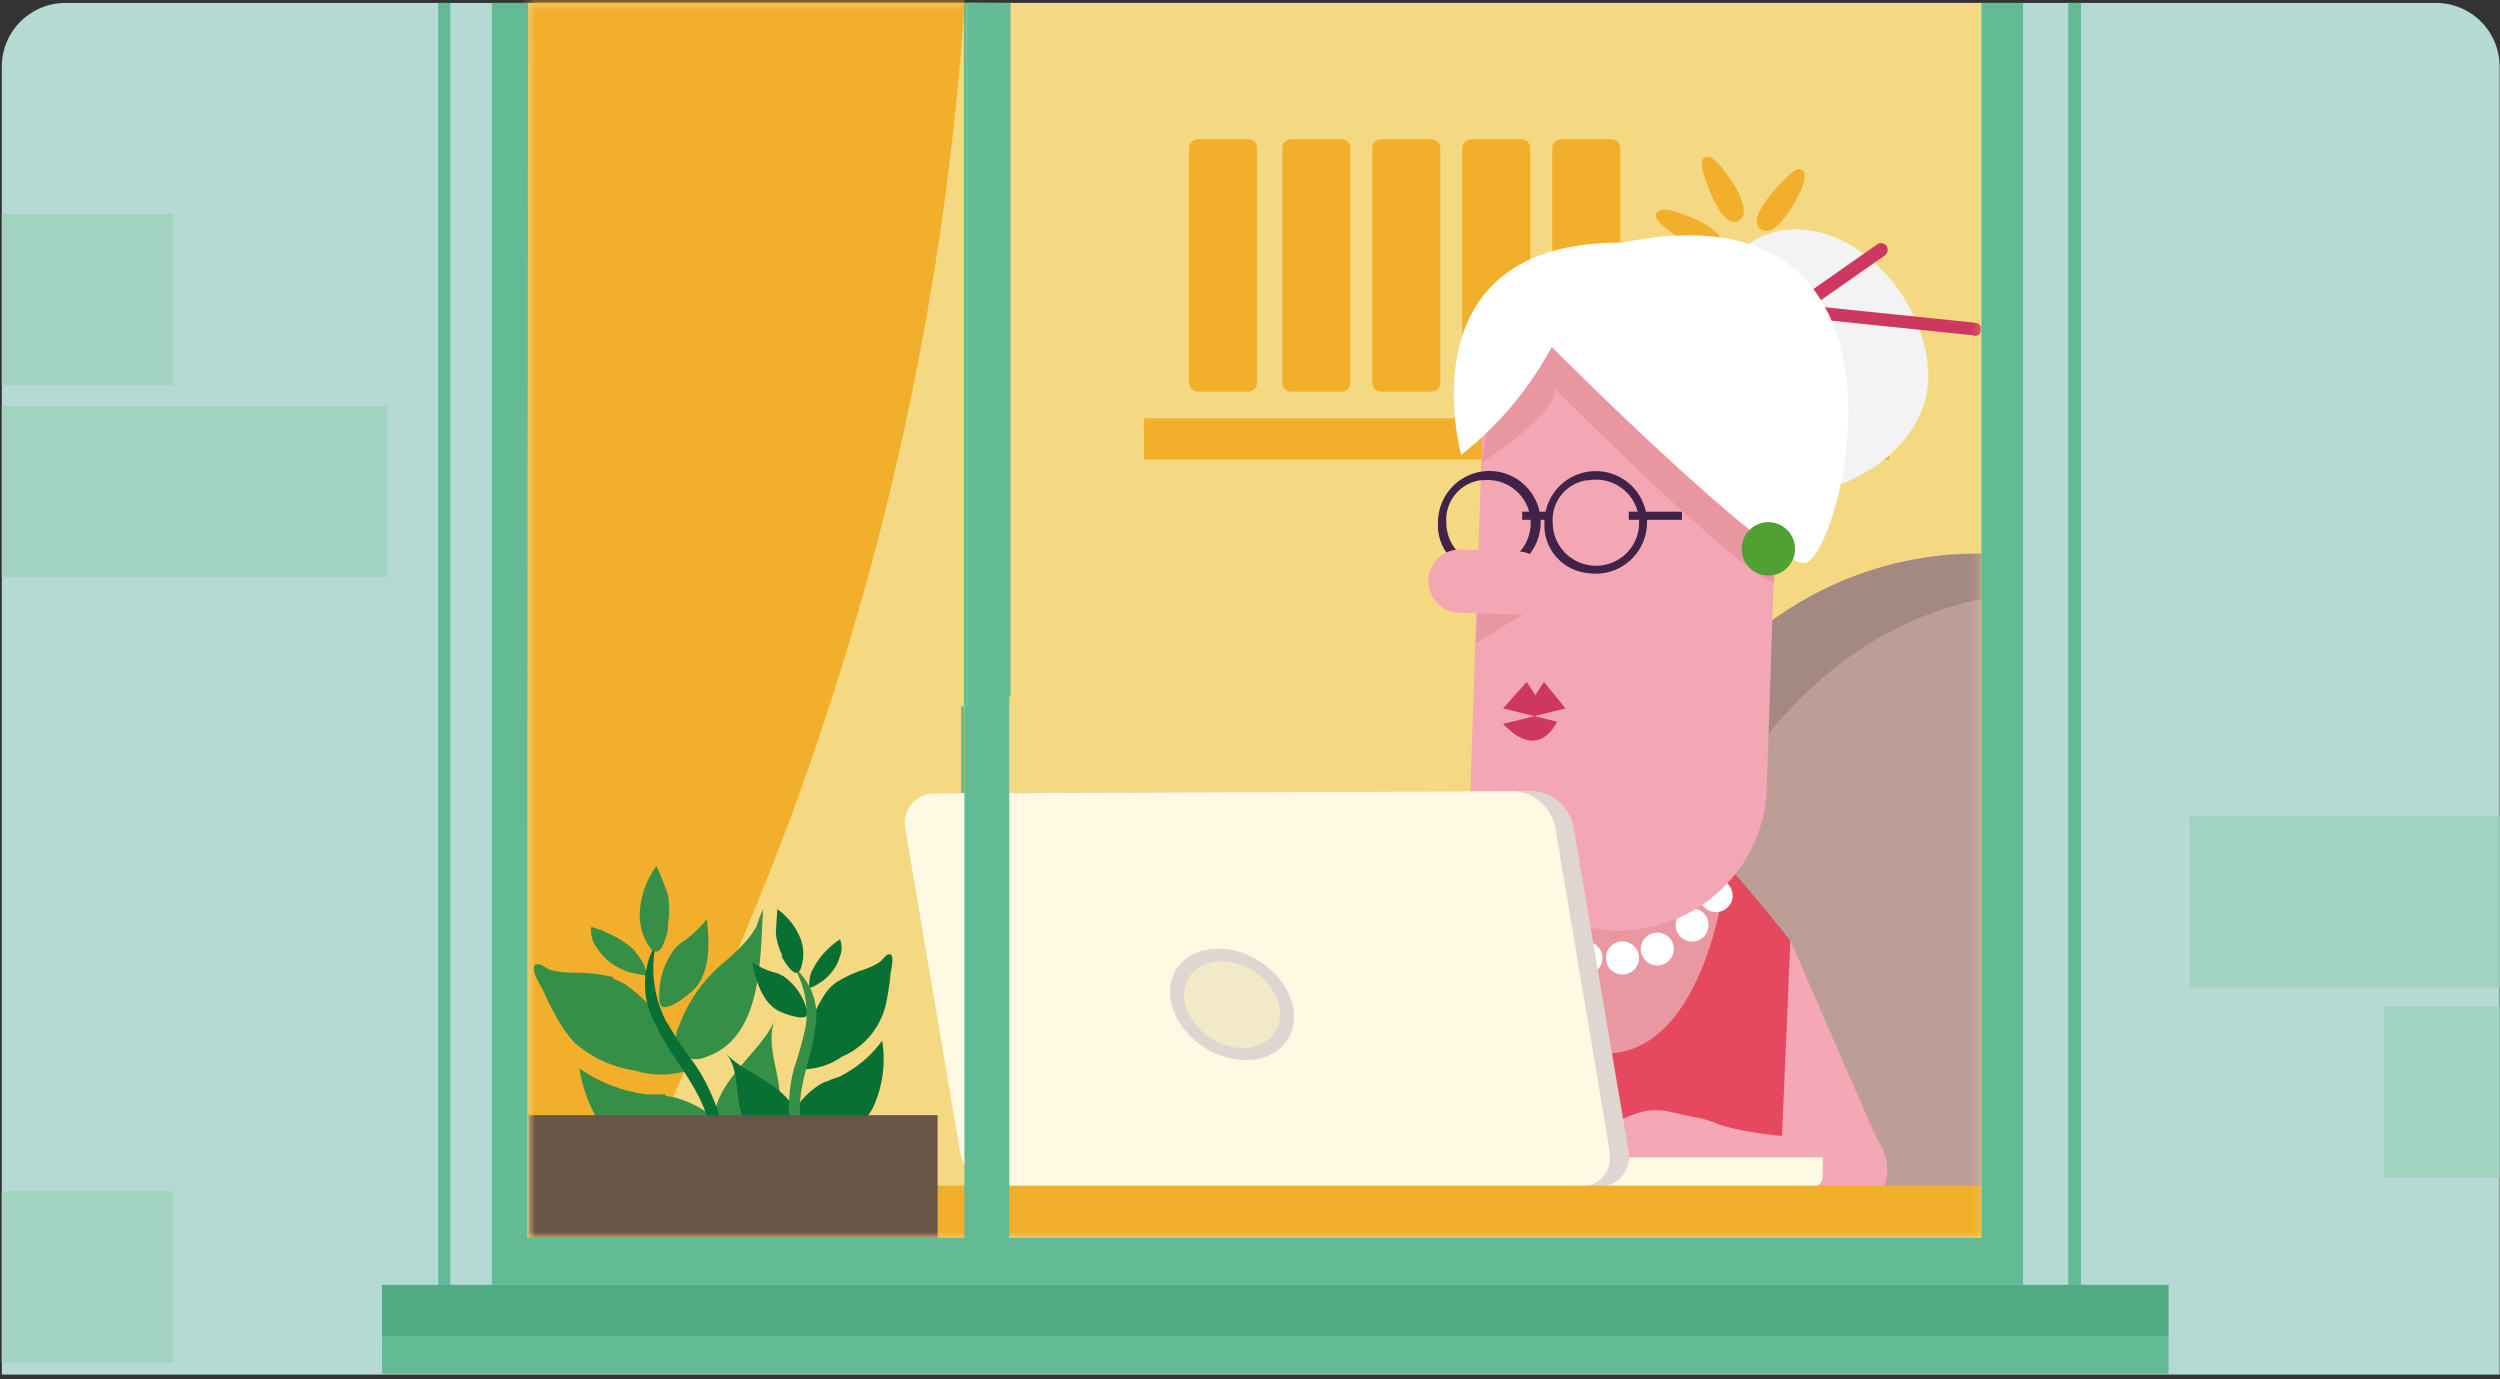 <svg class="w-full h-auto" viewBox="0 0 348 192" fill="none" xmlns="http://www.w3.org/2000/svg">
                                <rect x="0" y="0" width="348" height="192" fill="#333333" stroke="none"/>
                                <path d="M0.254 9.07V191.34H347.944V9.07C347.918 7.906 347.663 6.759 347.194 5.694C346.724 4.629 346.049 3.667 345.208 2.863C344.367 2.059 343.375 1.428 342.29 1.007C341.205 0.586 340.047 0.383 338.884 0.41H9.314C8.15 0.383 6.993 0.586 5.908 1.007C4.823 1.428 3.831 2.059 2.99 2.863C2.148 3.667 1.474 4.629 1.004 5.694C0.535 6.759 0.28 7.906 0.254 9.07Z" fill="#B4DAD3"/>
                                <path d="M275.824 0.41H73.574V172.33H275.824V0.41Z" fill="#F4D982"/>
                                <path d="M53.176 186.02H301.866V191.23H53.176V186.02Z" fill="#63BB95"/>
                                <path d="M287.902 0.41V178.85C287.903 179.086 287.996 179.312 288.162 179.48C288.245 179.563 288.343 179.629 288.451 179.673C288.559 179.718 288.675 179.741 288.792 179.741C288.909 179.741 289.025 179.718 289.133 179.673C289.242 179.629 289.34 179.563 289.422 179.48C289.588 179.312 289.682 179.086 289.682 178.85V0.41H287.902Z" fill="#63BB95"/>
                                <path d="M60.992 0.41V178.85C60.992 179.037 61.051 179.22 61.162 179.37C61.183 179.413 61.214 179.451 61.252 179.48C61.334 179.564 61.432 179.63 61.54 179.675C61.649 179.72 61.765 179.742 61.882 179.74C61.996 179.742 62.109 179.718 62.212 179.67C62.319 179.628 62.414 179.563 62.492 179.48L62.582 179.37C62.619 179.312 62.653 179.252 62.682 179.19C62.707 179.078 62.707 178.962 62.682 178.85V0.41H60.992Z" fill="#63BB95"/>
                                <path d="M134.613 0.41V0.56H140.483V96.84L140.573 96.91L140.673 96.98V0.41H134.613ZM138.463 128.78C138.508 128.667 138.573 128.562 138.653 128.47C138.561 128.552 138.495 128.66 138.463 128.78ZM134.463 98.03V98.36C134.499 98.319 134.533 98.276 134.563 98.23V97.9C134.549 97.944 134.532 97.988 134.513 98.03H134.463ZM133.793 100.37V101.14L133.883 101.21V112.14L134.193 113.59V98.33H134.173H134.063H133.923V100.23C133.909 100.283 133.882 100.331 133.843 100.37H133.793ZM133.793 98.37V112.12L134.193 114V98.33H134.173H134.063H133.833L133.793 98.37ZM140.433 53.59V65.69H140.523V53.93L140.433 53.59ZM134.173 98.3H134.233L134.443 98.03C134.479 97.989 134.513 97.946 134.543 97.9V0.41H134.173V98.23V98.3ZM134.573 0.41V0.56H140.443V96.91L140.533 96.98V96.91L140.633 96.98V0.41H134.573ZM138.423 128.78C138.468 128.667 138.533 128.562 138.613 128.47C138.535 128.557 138.483 128.665 138.463 128.78H138.423ZM134.173 98.3H134.233L134.443 98.03V98.36C134.479 98.319 134.513 98.276 134.543 98.23V0.56H140.413V96.91L140.503 96.98V96.91L140.603 96.98V0.41H134.173V98.23V98.3ZM133.803 98.39V112.14L134.203 114.02V98.33H134.173H134.063H133.833L133.803 98.39ZM138.423 128.78C138.468 128.667 138.533 128.562 138.613 128.47C138.535 128.557 138.483 128.665 138.463 128.78H138.423ZM134.173 98.3H134.263L134.473 98.03V98.36C134.509 98.319 134.543 98.276 134.573 98.23V97.78C134.537 97.821 134.503 97.864 134.473 97.91L134.203 98.26L134.173 98.3ZM133.803 98.39V112.14L134.203 114.02V98.33H134.173H134.063H133.833L133.803 98.39ZM134.473 0.39V98.34C134.509 98.299 134.543 98.256 134.573 98.21V0.56H140.443V96.91L140.533 96.98V0.41L134.473 0.39ZM134.173 98.28H134.263L134.473 98.01V98.34C134.509 98.299 134.543 98.256 134.573 98.21V97.76C134.537 97.801 134.503 97.844 134.473 97.89L134.203 98.24L134.173 98.28ZM133.803 98.37V112.12L134.203 114V98.33H134.173H134.063H133.833L133.803 98.37ZM134.473 0.37V98.32C134.509 98.279 134.543 98.236 134.573 98.19V0.56H140.443V96.91L140.533 96.98V0.41L134.473 0.37Z" fill="#63BB95"/>
                                <path d="M53.176 178.85H301.866V186.02H53.176V178.85Z" fill="#50AB82"/>
                                <path d="M0.255 80.34H53.875V56.48L0.255 56.48V80.34Z" fill="#A2D3C0"/>
                                <path d="M0.245 189.68H24.105L24.105 165.82H0.245L0.245 189.68Z" fill="#A2D3C0"/>
                                <path d="M24.114 29.75H0.254V53.61H24.114V29.75Z" fill="#A2D3C0"/>
                                <mask id="mask0_2869_14156" style="mask-type:luminance" maskUnits="userSpaceOnUse" x="73" y="0" width="203" height="173">
                                    <path d="M275.824 0.41H73.574V172.33H275.824V0.41Z" fill="white"/>
                                </mask>
                                <g mask="url(#mask0_2869_14156)">
                                    <path d="M296.985 83.49C297.267 85.092 297.199 86.737 296.785 88.31C291.538 116.783 286.265 145.28 280.965 173.8C256.819 174.475 232.655 173.583 208.625 171.13C211.625 155.54 214.715 139.88 220.155 125.21C225.595 110.54 233.615 96.86 244.765 87.85C252.21 81.849 261.248 78.157 270.765 77.23C275.645 76.77 294.995 76.39 296.985 83.49Z" fill="#BC9E96"/>
                                    <path d="M296.594 83.03C291.433 82.346 286.215 82.195 281.024 82.58C271.509 83.48 262.477 87.187 255.074 93.23C243.924 102.17 235.914 115.92 230.474 130.51C225.534 143.88 222.474 158.02 219.774 172.23C215.994 171.92 212.214 171.62 208.434 171.23C211.504 155.64 214.584 139.9 220.024 125.23C225.464 110.56 233.484 96.88 244.634 87.94C252.055 81.899 261.105 78.202 270.634 77.32C275.384 76.85 293.904 76.54 296.594 83.03Z" fill="#A38982"/>
                                    <path d="M262.956 58.23H159.266V63.96H262.956V58.23Z" fill="#F1AF2B"/>
                                    <path d="M224.304 54.52H217.304C217.143 54.52 216.984 54.49 216.834 54.43C216.533 54.301 216.293 54.062 216.164 53.76C216.105 53.611 216.074 53.451 216.074 53.29V20.61C216.075 20.284 216.204 19.971 216.434 19.74C216.548 19.626 216.684 19.535 216.833 19.474C216.983 19.412 217.143 19.38 217.304 19.38H224.304C224.466 19.38 224.626 19.412 224.775 19.474C224.924 19.535 225.06 19.626 225.174 19.74C225.401 19.974 225.533 20.284 225.544 20.61V53.29C225.541 53.452 225.507 53.611 225.444 53.76C225.385 53.91 225.297 54.045 225.184 54.16C225.068 54.275 224.931 54.366 224.78 54.428C224.629 54.489 224.467 54.521 224.304 54.52Z" fill="#F1AF2B"/>
                                    <path d="M211.787 54.52H204.787C204.626 54.52 204.466 54.49 204.317 54.43C204.015 54.301 203.775 54.062 203.647 53.76C203.584 53.611 203.55 53.452 203.547 53.29V20.61C203.55 20.448 203.584 20.289 203.647 20.14C203.708 19.99 203.8 19.853 203.917 19.74C204.034 19.628 204.169 19.536 204.317 19.47C204.466 19.411 204.626 19.38 204.787 19.38H211.787C211.948 19.38 212.108 19.412 212.258 19.474C212.407 19.535 212.543 19.626 212.657 19.74C212.887 19.971 213.016 20.284 213.017 20.61V53.29C213.017 53.451 212.986 53.611 212.927 53.76C212.798 54.062 212.558 54.301 212.257 54.43C212.107 54.49 211.948 54.52 211.787 54.52Z" fill="#F1AF2B"/>
                                    <path d="M199.263 54.52H192.263C192.099 54.521 191.936 54.491 191.784 54.43C191.633 54.368 191.497 54.277 191.383 54.16C191.271 54.045 191.182 53.909 191.123 53.76C191.056 53.613 191.022 53.452 191.023 53.29V20.61C191.022 20.448 191.056 20.287 191.123 20.14C191.185 19.992 191.273 19.856 191.383 19.74C191.502 19.63 191.637 19.539 191.784 19.47C191.936 19.41 192.099 19.379 192.263 19.38H199.263C199.59 19.38 199.903 19.51 200.133 19.74C200.364 19.971 200.493 20.284 200.493 20.61V53.29C200.494 53.451 200.463 53.611 200.404 53.76C200.341 53.91 200.249 54.046 200.133 54.16C200.022 54.279 199.885 54.371 199.734 54.43C199.584 54.489 199.424 54.52 199.263 54.52Z" fill="#F1AF2B"/>
                                    <path d="M186.734 54.52H179.734C179.573 54.52 179.413 54.49 179.264 54.43C179.112 54.371 178.975 54.279 178.864 54.16C178.748 54.046 178.657 53.91 178.594 53.76C178.534 53.611 178.504 53.451 178.504 53.29V20.61C178.507 20.284 178.636 19.973 178.864 19.74C179.095 19.51 179.408 19.381 179.734 19.38H186.734C186.896 19.379 187.057 19.41 187.208 19.471C187.358 19.532 187.495 19.622 187.61 19.737C187.725 19.851 187.817 19.987 187.879 20.137C187.942 20.287 187.974 20.448 187.974 20.61V53.29C187.976 53.452 187.941 53.613 187.874 53.76C187.815 53.909 187.726 54.045 187.614 54.16C187.501 54.277 187.364 54.369 187.214 54.43C187.061 54.491 186.898 54.521 186.734 54.52Z" fill="#F1AF2B"/>
                                    <path d="M173.746 54.52H166.746C166.585 54.52 166.425 54.49 166.276 54.43C166.125 54.369 165.989 54.277 165.876 54.16C165.763 54.043 165.672 53.908 165.606 53.76C165.546 53.611 165.516 53.451 165.516 53.29V20.61C165.516 20.284 165.645 19.971 165.876 19.74C166.107 19.51 166.419 19.38 166.746 19.38H173.746C174.072 19.38 174.385 19.51 174.615 19.74C174.846 19.971 174.976 20.284 174.976 20.61V53.29C174.976 53.451 174.945 53.611 174.886 53.76C174.819 53.908 174.728 54.043 174.616 54.16C174.502 54.277 174.366 54.369 174.216 54.43C174.066 54.49 173.907 54.52 173.746 54.52Z" fill="#F1AF2B"/>
                                    <path d="M231.566 39.73L236.806 54.53H247.726L253.076 39.73H231.566Z" fill="#F1AF2B"/>
                                    <path d="M231.014 30.96C230.684 30.62 230.364 30.13 230.594 29.68C230.824 29.23 231.594 29.13 232.114 29.2C233.734 29.42 240.604 31.85 239.484 34.33C238.284 37.01 231.914 31.9 231.014 31V30.96Z" fill="#F1AF2B"/>
                                    <path d="M236.914 23.23C236.834 22.75 236.824 22.23 237.274 21.92C237.724 21.61 238.384 22 238.804 22.37C240.034 23.46 244.394 29.29 242.084 30.7C239.584 32.26 237.084 24.47 236.914 23.2V23.23Z" fill="#F1AF2B"/>
                                    <path d="M249.523 23.94C249.913 23.65 250.423 23.37 250.853 23.66C251.283 23.95 251.283 24.66 251.143 25.23C250.733 26.82 247.513 33.34 245.143 31.95C242.683 30.44 248.513 24.72 249.523 23.94Z" fill="#F1AF2B"/>
                                    <path d="M253.313 34.39C253.673 34.47 254.083 34.64 254.143 35.03C254.203 35.42 253.753 35.79 253.383 35.98C252.243 36.52 246.823 37.85 246.503 35.79C246.143 33.57 252.333 34.13 253.333 34.39H253.313Z" fill="#F1AF2B"/>
                                    <path d="M230.963 124.9C229.603 124.82 221.963 125.68 220.753 125.68C217.286 124.15 213.943 122.355 210.753 120.31L202.573 133.86L195.953 160.23C228.953 184.51 261.133 158.44 261.133 158.44L249.133 130.83C249.133 130.83 241.043 120.69 240.133 120.34C240.173 120.31 232.333 124.98 230.963 124.9Z" fill="#E5485F"/>
                                    <path d="M240.434 120.31C240.434 120.31 238.284 144.51 225.094 146.55C211.904 148.59 210.914 120.66 210.914 120.66L240.434 120.31Z" fill="#E998A2"/>
                                    <path d="M211.524 121.74C211.413 121.459 211.246 121.204 211.034 120.99C210.821 120.778 210.57 120.608 210.294 120.49C210.016 120.371 209.716 120.31 209.414 120.31C208.956 120.307 208.508 120.439 208.126 120.69C207.743 120.941 207.443 121.299 207.264 121.72C207.129 122.034 207.066 122.375 207.08 122.716C207.093 123.058 207.183 123.392 207.342 123.695C207.501 123.998 207.725 124.261 207.999 124.466C208.273 124.671 208.589 124.813 208.924 124.88C209.373 124.973 209.84 124.927 210.264 124.75C210.686 124.576 211.047 124.281 211.302 123.902C211.556 123.523 211.693 123.077 211.694 122.62C211.692 122.319 211.635 122.02 211.524 121.74Z" fill="white"/>
                                    <path d="M214.176 125.33C213.742 124.9 213.156 124.659 212.546 124.66C212.09 124.658 211.644 124.794 211.266 125.05C210.892 125.294 210.596 125.642 210.416 126.05C210.243 126.475 210.198 126.94 210.286 127.39C210.379 127.835 210.598 128.245 210.916 128.57C211.24 128.89 211.65 129.109 212.096 129.2C212.542 129.288 213.005 129.243 213.426 129.07C213.835 128.89 214.183 128.595 214.426 128.22C214.677 127.84 214.813 127.396 214.816 126.94C214.821 126.34 214.591 125.763 214.176 125.33Z" fill="white"/>
                                    <path d="M218.547 130.03C218.429 129.751 218.259 129.496 218.047 129.28C217.834 129.063 217.579 128.893 217.297 128.78C217.019 128.661 216.719 128.6 216.417 128.6C215.961 128.6 215.515 128.736 215.137 128.99C214.757 129.244 214.459 129.604 214.282 130.025C214.104 130.447 214.054 130.911 214.137 131.36C214.225 131.809 214.448 132.221 214.777 132.54C215.099 132.862 215.51 133.081 215.957 133.17C216.29 133.235 216.634 133.225 216.964 133.142C217.294 133.058 217.601 132.903 217.863 132.687C218.126 132.471 218.338 132.2 218.484 131.893C218.629 131.586 218.706 131.25 218.707 130.91C218.708 130.609 218.654 130.311 218.547 130.03Z" fill="white"/>
                                    <path d="M222.376 131.73C221.946 131.299 221.365 131.051 220.756 131.04C220.3 131.041 219.854 131.178 219.475 131.432C219.095 131.687 218.8 132.048 218.626 132.47C218.449 132.89 218.403 133.354 218.496 133.8C218.585 134.247 218.804 134.658 219.126 134.98C219.449 135.302 219.859 135.522 220.306 135.61C220.753 135.703 221.217 135.658 221.636 135.48C221.989 135.339 222.3 135.111 222.542 134.819C222.785 134.526 222.95 134.178 223.023 133.806C223.097 133.433 223.076 133.048 222.963 132.686C222.85 132.323 222.648 131.995 222.376 131.73Z" fill="white"/>
                                    <path d="M227.484 131.73C227.059 131.298 226.48 131.05 225.874 131.04C225.416 131.037 224.968 131.169 224.586 131.42C224.203 131.671 223.903 132.029 223.724 132.45C223.547 132.871 223.499 133.334 223.584 133.782C223.669 134.231 223.885 134.644 224.204 134.97C224.445 135.212 224.736 135.398 225.058 135.514C225.379 135.63 225.722 135.674 226.062 135.643C226.402 135.611 226.73 135.505 227.025 135.332C227.319 135.158 227.571 134.922 227.764 134.64C228.016 134.257 228.152 133.809 228.154 133.35C228.154 133.049 228.095 132.751 227.98 132.473C227.865 132.195 227.697 131.943 227.484 131.73Z" fill="white"/>
                                    <path d="M232.834 131.23C232.72 130.952 232.55 130.7 232.334 130.49C232.124 130.278 231.872 130.111 231.594 130C231.32 129.88 231.023 129.819 230.724 129.82C230.266 129.818 229.818 129.95 229.434 130.2C229.056 130.443 228.757 130.79 228.574 131.2C228.394 131.619 228.345 132.083 228.434 132.53C228.522 132.982 228.745 133.397 229.074 133.72C229.391 134.049 229.804 134.27 230.254 134.35C230.704 134.441 231.171 134.395 231.594 134.216C232.016 134.038 232.376 133.736 232.624 133.35C232.881 132.966 233.014 132.512 233.004 132.05C232.997 131.769 232.939 131.491 232.834 131.23Z" fill="white"/>
                                    <path d="M237.176 127.12C236.741 126.7 236.161 126.463 235.556 126.46C235.098 126.459 234.65 126.595 234.269 126.849C233.887 127.104 233.591 127.466 233.416 127.89C233.242 128.311 233.201 128.775 233.296 129.22C233.38 129.671 233.599 130.085 233.924 130.409C234.249 130.732 234.665 130.949 235.116 131.03C235.567 131.119 236.034 131.071 236.456 130.89C236.865 130.705 237.212 130.407 237.456 130.03C237.706 129.647 237.835 129.197 237.826 128.74C237.827 128.136 237.594 127.556 237.176 127.12Z" fill="white"/>
                                    <path d="M240.505 123.03C240.183 122.706 239.771 122.485 239.323 122.395C238.874 122.305 238.409 122.35 237.987 122.525C237.564 122.7 237.203 122.996 236.949 123.376C236.694 123.756 236.559 124.203 236.559 124.66C236.559 125.117 236.694 125.564 236.949 125.944C237.203 126.325 237.564 126.621 237.987 126.795C238.409 126.97 238.874 127.015 239.323 126.925C239.771 126.835 240.183 126.614 240.505 126.29C240.721 126.077 240.893 125.823 241.01 125.543C241.127 125.264 241.187 124.963 241.187 124.66C241.187 124.357 241.127 124.057 241.01 123.777C240.893 123.497 240.721 123.243 240.505 123.03Z" fill="white"/>
                                    <path d="M186.656 148.59C188.956 151.84 209.256 167.37 209.256 167.37C209.256 167.37 206.416 129.92 205.906 128.37L186.656 148.59Z" fill="#F4A7B5"/>
                                    <path d="M261.235 158.51C259.955 160.51 247.695 166.32 247.695 166.32L249.225 130.91L261.235 158.51Z" fill="#F4A7B5"/>
                                    <path fill-rule="evenodd" clip-rule="evenodd" d="M235.916 168.46C237.387 168.205 238.766 167.571 239.916 166.62C241.076 165.67 239.586 163.41 240.116 162.01C240.646 160.61 238.386 160.18 238.116 158.72C238.017 157.569 237.523 156.488 236.716 155.66C243.446 158.45 253.886 158.72 261.156 158.29C265.376 164.29 259.616 169.75 259.616 169.75C251.703 170.799 243.664 170.372 235.906 168.49L235.916 168.46Z" fill="#F4A7B5"/>
                                    <path d="M249.925 31.91C240.245 31.91 235.145 43.51 235.145 53.22C235.145 62.93 238.415 68.96 248.085 68.96C257.755 68.96 268.405 62.05 268.405 52.34C268.405 42.63 259.615 31.91 249.925 31.91Z" fill="#F3F3F3"/>
                                    <path d="M274.817 46.69L221.067 41.14C220.947 41.128 220.831 41.092 220.726 41.033C220.622 40.975 220.53 40.895 220.457 40.8C220.379 40.708 220.321 40.601 220.286 40.486C220.252 40.371 220.242 40.249 220.257 40.13C220.295 39.902 220.42 39.697 220.607 39.56C220.793 39.421 221.026 39.36 221.257 39.39L274.987 44.93C275.108 44.943 275.227 44.977 275.337 45.03C275.441 45.093 275.535 45.17 275.617 45.26C275.689 45.361 275.746 45.472 275.787 45.59C275.807 45.709 275.807 45.831 275.787 45.95C275.762 46.177 275.655 46.388 275.485 46.541C275.315 46.694 275.095 46.779 274.867 46.78L274.817 46.69Z" fill="#CE3760"/>
                                    <path d="M242.835 48.45C242.675 48.333 242.555 48.169 242.494 47.98C242.434 47.795 242.434 47.595 242.494 47.41C242.555 47.219 242.679 47.053 242.845 46.94L261.315 34.01C261.415 33.942 261.527 33.891 261.645 33.86C261.767 33.84 261.892 33.84 262.014 33.86C262.133 33.888 262.247 33.932 262.355 33.99C262.453 34.06 262.54 34.145 262.614 34.24C262.742 34.447 262.79 34.692 262.749 34.931C262.709 35.171 262.583 35.387 262.395 35.54L243.915 48.47C243.754 48.574 243.566 48.63 243.374 48.63C243.18 48.629 242.991 48.566 242.835 48.45Z" fill="#CE3760"/>
                                    <path d="M241.984 47.79C243.829 49.766 245.267 52.087 246.214 54.62C247.161 57.153 247.599 59.848 247.504 62.55L245.934 109.55C245.88 112.262 245.279 114.935 244.165 117.408C243.051 119.881 241.449 122.103 239.454 123.94C236.479 126.732 232.742 128.579 228.717 129.247C224.692 129.914 220.559 129.373 216.842 127.691C213.125 126.009 209.99 123.262 207.835 119.798C205.679 116.334 204.6 112.308 204.734 108.23L206.304 61.23C206.436 57.151 207.776 53.202 210.155 49.886C212.534 46.569 215.844 44.033 219.666 42.6C223.488 41.167 227.649 40.901 231.622 41.836C235.595 42.77 239.202 44.863 241.984 47.85V47.79Z" fill="#F3A6B4"/>
                                    <path d="M205.697 82.6L211.977 83.24C212.177 83.24 212.257 83.52 212.067 85.48L205.477 89.48" fill="#E897A1"/>
                                    <path d="M209.227 100.77C214.327 106.17 216.727 100.46 216.727 100.46L209.227 98.61L212.516 94.92L213.717 96.76L214.917 94.92L217.917 98.61" fill="#CE3760"/>
                                    <path d="M201.796 77.51C200.639 76.189 200.053 74.463 200.166 72.71C200.166 71.254 200.61 69.832 201.44 68.635C202.27 67.438 203.446 66.523 204.81 66.013C206.174 65.502 207.662 65.42 209.074 65.778C210.485 66.136 211.754 66.917 212.71 68.016C213.666 69.115 214.264 70.479 214.423 71.927C214.582 73.375 214.296 74.837 213.602 76.117C212.907 77.397 211.839 78.435 210.538 79.092C209.238 79.748 207.769 79.992 206.326 79.79C205.458 79.726 204.611 79.492 203.834 79.101C203.057 78.71 202.364 78.169 201.796 77.51ZM206.326 66.82C204.882 66.957 203.55 67.655 202.615 68.764C201.68 69.873 201.217 71.304 201.326 72.75C201.327 73.977 201.704 75.174 202.406 76.18C203.11 77.186 204.106 77.952 205.26 78.374C206.413 78.796 207.669 78.854 208.856 78.54C210.29 78.094 211.505 77.127 212.26 75.829C213.015 74.532 213.257 72.998 212.936 71.531C212.616 70.064 211.758 68.77 210.53 67.906C209.302 67.041 207.795 66.668 206.306 66.86L206.326 66.82Z" fill="#412248"/>
                                    <path d="M216.615 77.51C215.462 76.186 214.877 74.462 214.985 72.71C214.987 71.256 215.433 69.837 216.263 68.643C217.093 67.449 218.268 66.537 219.63 66.029C220.993 65.521 222.478 65.441 223.887 65.8C225.296 66.159 226.562 66.939 227.516 68.037C228.469 69.135 229.065 70.497 229.223 71.943C229.381 73.388 229.094 74.847 228.4 76.126C227.707 77.403 226.639 78.439 225.341 79.094C224.043 79.749 222.575 79.992 221.135 79.79C219.389 79.648 217.767 78.83 216.615 77.51ZM221.135 66.82C219.694 66.962 218.364 67.662 217.43 68.769C216.497 69.877 216.032 71.305 216.135 72.75C216.136 73.977 216.513 75.174 217.215 76.18C217.92 77.189 218.919 77.958 220.075 78.38C220.942 78.703 221.871 78.822 222.791 78.727C223.711 78.632 224.596 78.325 225.378 77.831C226.16 77.337 226.817 76.669 227.298 75.879C227.779 75.089 228.071 74.199 228.151 73.278C228.231 72.356 228.097 71.429 227.759 70.568C227.421 69.707 226.889 68.936 226.204 68.315C225.519 67.693 224.7 67.239 223.81 66.986C222.921 66.734 221.985 66.691 221.075 66.86L221.135 66.82Z" fill="#412248"/>
                                    <path d="M211.887 72.36H215.597V71.23H211.887V72.36Z" fill="#412248"/>
                                    <path d="M198.827 80.73C198.789 81.897 199.215 83.03 200.011 83.883C200.808 84.736 201.91 85.238 203.077 85.28L211.077 85.54C211.653 85.559 212.228 85.464 212.768 85.261C213.307 85.058 213.802 84.751 214.223 84.357C214.644 83.963 214.984 83.489 215.222 82.964C215.46 82.439 215.593 81.872 215.612 81.295C215.631 80.719 215.536 80.144 215.333 79.604C215.13 79.064 214.822 78.57 214.428 78.148C214.034 77.727 213.561 77.388 213.035 77.15C212.51 76.912 211.943 76.779 211.366 76.76L203.366 76.49C202.203 76.452 201.071 76.877 200.22 77.672C199.369 78.467 198.868 79.566 198.827 80.73Z" fill="#F3A6B4"/>
                                    <path d="M207.295 57.9L203.605 52.36L209.145 43.12L222.085 39.43L246.975 59.74V81.03C242.205 80.03 216.525 54.18 216.525 54.18C216.525 57.88 206.285 64.34 206.285 64.34L207.295 57.9Z" fill="#E897A1"/>
                                    <path d="M225.794 33.77C270.144 24.77 256.244 78.44 251.114 78.4C245.984 78.36 216.004 48.31 216.004 48.31C212.88 54.123 208.591 59.229 203.404 63.31C203.404 63.31 195.044 33.59 225.794 33.77Z" fill="white"/>
                                    <path d="M226.727 72.36H234.126V71.23H226.727V72.36Z" fill="#412248"/>
                                    <path d="M249.873 76.41C249.875 75.674 249.659 74.954 249.251 74.341C248.844 73.728 248.264 73.249 247.584 72.966C246.905 72.683 246.156 72.608 245.434 72.75C244.712 72.893 244.048 73.246 243.527 73.766C243.005 74.286 242.65 74.949 242.506 75.671C242.361 76.392 242.435 77.141 242.716 77.821C242.997 78.502 243.474 79.083 244.086 79.492C244.698 79.902 245.417 80.12 246.154 80.12C247.138 80.12 248.083 79.73 248.78 79.034C249.478 78.338 249.871 77.395 249.873 76.41Z" fill="#51A033"/>
                                    <path d="M242.094 161.15C242.266 162.079 242.688 162.943 243.314 163.65C235.514 163.81 236.684 162.65 233.484 162.24C232.801 162.142 232.13 161.971 231.484 161.73C230.824 161.579 230.156 161.466 229.484 161.39C228.855 161.354 228.226 161.446 227.634 161.66C227.018 161.83 226.365 161.805 225.764 161.59C225.154 161.32 224.704 160.59 224.954 160.06C224.766 160.118 224.563 160.109 224.38 160.034C224.198 159.96 224.047 159.824 223.954 159.65C223.827 159.502 223.746 159.32 223.721 159.126C223.696 158.932 223.728 158.736 223.814 158.56C223.675 158.637 223.521 158.684 223.363 158.7C223.205 158.715 223.045 158.698 222.894 158.65C222.735 158.632 222.59 158.553 222.489 158.43C222.389 158.307 222.34 158.149 222.354 157.99C222.372 157.887 222.419 157.792 222.49 157.716C222.561 157.64 222.653 157.586 222.754 157.56C224.454 156.21 228.544 154.28 230.754 154.56H230.834C231.213 154.558 231.592 154.594 231.964 154.67L236.714 155.67C238.434 156.12 240.304 156.67 241.194 158.22C241.646 159.143 241.95 160.132 242.094 161.15Z" fill="#F4A7B5"/>
                                    <path d="M171.357 161.52C171.476 161.392 171.62 161.289 171.779 161.217C171.939 161.145 172.111 161.105 172.287 161.1H253.727V163.83C253.725 164.012 253.687 164.192 253.617 164.36C253.547 164.529 253.446 164.682 253.317 164.81C253.198 164.939 253.05 165.038 252.887 165.1C252.725 165.169 252.552 165.203 252.377 165.2H172.317C172.145 165.202 171.975 165.168 171.817 165.1C171.653 165.038 171.505 164.939 171.387 164.81C171.258 164.682 171.156 164.529 171.087 164.36C171.016 164.192 170.978 164.012 170.977 163.83V162.49C170.973 162.13 171.109 161.782 171.357 161.52Z" fill="#FFF8E3"/>
                                    <path d="M128.587 115.39L136.237 160.54C136.53 161.925 137.28 163.172 138.366 164.08C139.437 164.981 140.788 165.48 142.187 165.49L222.417 165.19C223.05 165.22 223.683 165.105 224.265 164.853C224.847 164.601 225.365 164.219 225.777 163.736C226.189 163.254 226.485 162.683 226.643 162.069C226.8 161.454 226.815 160.811 226.687 160.19L219.026 115.03C218.738 113.645 217.987 112.4 216.896 111.5C215.829 110.601 214.482 110.103 213.087 110.09L132.847 110.39C132.214 110.362 131.582 110.478 131.001 110.731C130.42 110.984 129.904 111.366 129.493 111.848C129.082 112.33 128.787 112.9 128.63 113.514C128.473 114.128 128.458 114.77 128.587 115.39Z" fill="#E0D6D1"/>
                                    <path d="M130.314 110.45H132.754L210.524 110.15C211.922 110.169 213.27 110.666 214.344 111.56C215.429 112.466 216.179 113.708 216.474 115.09L218.894 129.43L220.204 137.33L221.634 145.74L223.634 157.74L223.784 158.64L224.054 160.26C224.107 160.56 224.131 160.865 224.124 161.17C224.118 161.976 223.875 162.762 223.424 163.43C222.974 164.088 222.336 164.597 221.594 164.89C221.052 165.113 220.471 165.229 219.884 165.23H209.374L180.444 165.34H179.614L139.614 165.5C138.687 165.49 137.776 165.261 136.954 164.83C136.12 164.417 135.392 163.818 134.824 163.08C134.256 162.33 133.863 161.462 133.674 160.54L126.024 115.38C125.895 114.76 125.91 114.119 126.07 113.507C126.23 112.894 126.529 112.327 126.945 111.849C127.36 111.372 127.881 110.997 128.465 110.754C129.05 110.511 129.683 110.407 130.314 110.45Z" fill="#FFF8E3"/>
                                    <path d="M169.477 132.06C174.107 132.01 178.767 135.44 179.887 139.73C181.007 144.02 178.157 147.53 173.517 147.57C168.877 147.61 164.217 144.18 163.107 139.89C161.997 135.6 164.847 132.11 169.477 132.06Z" fill="#E0D6D1"/>
                                    <path d="M169.944 133.81C171.751 133.829 173.505 134.42 174.955 135.498C176.404 136.576 177.476 138.086 178.014 139.81C178.874 143.13 176.664 145.81 173.074 145.89C171.267 145.872 169.513 145.282 168.062 144.204C166.612 143.126 165.542 141.615 165.004 139.89C164.174 136.57 166.354 133.85 169.944 133.81Z" fill="#F2E9C9"/>
                                    <path d="M134.415 -1.87C131.924 39.335 123.115 79.912 108.295 118.44C94.62 153.486 77.654 187.156 57.625 219V-1.87H134.415Z" fill="#F1AF2B"/>
                                    <path d="M288.535 183.45H68.465V165.04H288.535V183.45Z" fill="#F1AF2B"/>
                                    <path d="M104.747 129.86C104.947 129.56 105.127 129.26 105.307 128.97C105.544 128.148 105.851 127.349 106.227 126.58C105.777 133.35 106.227 144.47 98.227 147.15C97.66 147.407 97.034 147.504 96.417 147.43C95.799 147.35 95.217 147.097 94.737 146.7C94.355 146.122 94.134 145.452 94.097 144.76C94.054 144.065 94.207 143.373 94.537 142.76C95.556 140.001 97.147 137.49 99.207 135.39C100.597 134.02 102.207 132.86 103.497 131.39C103.957 130.917 104.375 130.405 104.747 129.86Z" fill="#368F47"/>
                                    <path d="M85.373 136.03C83.436 135.561 81.446 135.349 79.453 135.4C78.527 135.378 77.606 135.261 76.703 135.05C76.113 134.87 75.463 134.24 74.873 134.21C73.363 134.21 75.253 137.21 75.463 137.58C76.123 139.089 76.864 140.561 77.683 141.99C78.34 143.136 79.121 144.206 80.013 145.18C82.381 147.233 85.284 148.568 88.383 149.03C90.753 149.77 93.293 149.77 95.663 149.03C94.247 144.345 91.366 140.237 87.443 137.31C86.795 136.842 86.076 136.481 85.313 136.24L85.373 136.03Z" fill="#368F47"/>
                                    <path d="M94.804 131.23C96.176 130.348 97.386 129.239 98.384 127.95C98.764 131.14 98.974 135.55 96.384 137.95C95.584 138.66 91.794 141.76 91.794 139.2C91.619 136.638 92.376 134.099 93.924 132.05C94.191 131.749 94.485 131.474 94.804 131.23Z" fill="#368F47"/>
                                    <path d="M92.644 152.34H89.925C86.587 151.898 83.404 150.66 80.644 148.73C81.289 152.784 83.132 156.552 85.935 159.55C89.125 162.74 95.365 164.85 99.215 161.49C104.095 157.22 96.635 152.96 92.644 152.54V152.34Z" fill="#368F47"/>
                                    <path d="M107.846 141.99C106.426 145.63 108.846 149.65 108.526 153.56C108.206 157.47 102.286 164.2 99.866 158C97.446 151.8 105.986 146.76 107.846 141.99Z" fill="#368F47"/>
                                    <path d="M88.505 132.54C88.354 132.349 88.187 132.172 88.005 132.01C86.974 131.113 85.806 130.387 84.545 129.86C83.825 129.508 83.071 129.23 82.295 129.03C82.23 129.562 82.273 130.102 82.421 130.617C82.568 131.133 82.818 131.613 83.155 132.03C83.651 132.802 84.281 133.479 85.015 134.03C85.784 134.587 86.634 135.022 87.535 135.32C87.795 135.32 90.135 136.03 90.045 135.64C89.819 134.517 89.286 133.478 88.505 132.64V132.54Z" fill="#368F47"/>
                                    <path d="M99.713 162.86C99.709 159.44 98.929 156.066 97.433 152.99C95.694 149.38 93.004 146.31 91.314 142.71C90.305 140.982 89.773 139.016 89.773 137.015C89.773 135.014 90.305 133.049 91.314 131.32C90.513 134.956 90.993 138.757 92.674 142.08C93.957 144.269 95.369 146.379 96.903 148.4C100.663 154.03 103.673 164.47 98.413 170.19C97.704 168.46 99.624 165.03 99.594 162.86H99.713Z" fill="#097033"/>
                                    <path d="M92.974 128.73C93.204 127.346 93.204 125.934 92.974 124.55C92.511 123.19 91.977 121.854 91.374 120.55C90.033 122.379 89.233 124.548 89.064 126.81C88.925 128.698 89.472 130.573 90.604 132.09C91.934 133.55 92.704 130.6 92.974 129.4C92.984 129.17 92.984 128.95 92.974 128.73Z" fill="#368F47"/>
                                    <path d="M116.335 136.77C117.637 135.958 119.039 135.32 120.505 134.87C121.181 134.64 121.826 134.327 122.425 133.94C122.845 133.64 123.195 133.02 123.605 132.87C124.705 132.42 124.025 135.08 123.965 135.49C123.864 136.733 123.687 137.969 123.435 139.19C123.142 140.925 122.417 142.558 121.326 143.938C120.235 145.319 118.815 146.403 117.195 147.09C115.611 148.21 113.725 148.824 111.785 148.85C111.705 145.024 112.832 141.27 115.005 138.12C115.377 137.613 115.826 137.168 116.335 136.8V136.77Z" fill="#097033"/>
                                    <path d="M108.175 135.46C106.937 135.173 105.764 134.658 104.715 133.94C105.185 136.39 106.105 139.73 108.615 140.83C109.385 141.19 112.965 142.53 112.345 140.65C111.842 138.702 110.656 136.999 109.005 135.85L108.175 135.46Z" fill="#097033"/>
                                    <path d="M114.885 150.61C115.537 150.321 116.205 150.071 116.885 149.86C119.23 148.691 121.26 146.976 122.805 144.86C123.308 148.028 122.863 151.274 121.525 154.19C119.935 157.19 115.825 160.45 112.125 158.9C107.485 156.96 111.975 151.9 114.815 150.59L114.885 150.61Z" fill="#097033"/>
                                    <path d="M101.074 146.64C103.024 149 102.224 152.64 103.384 155.4C104.544 158.16 110.624 161.75 110.894 156.54C111.164 151.33 103.614 149.71 101.074 146.64Z" fill="#097033"/>
                                    <path d="M113.176 134.9L113.446 134.36C113.98 133.447 114.655 132.623 115.446 131.92C115.9 131.483 116.396 131.091 116.926 130.75C117.226 131.508 117.226 132.352 116.926 133.11C116.735 133.796 116.424 134.443 116.006 135.02C115.585 135.618 115.068 136.141 114.476 136.57C114.296 136.71 112.726 137.76 112.666 137.43C112.593 136.562 112.748 135.69 113.116 134.9H113.176Z" fill="#097033"/>
                                    <path d="M112.173 160.08C111.374 157.528 111.142 154.831 111.493 152.18C111.903 149.18 113.153 146.18 113.493 143.06C113.792 141.52 113.674 139.929 113.153 138.45C112.638 136.973 111.733 135.664 110.533 134.66C112.01 137.162 112.575 140.098 112.133 142.97C111.719 144.911 111.185 146.825 110.533 148.7C109.113 153.82 109.443 162.29 114.733 165.24C114.733 163.78 112.573 161.72 112.043 160.08H112.173Z" fill="#368F47"/>
                                    <path d="M108.916 133.05C108.418 132.073 108.106 131.011 107.996 129.92C107.996 129.56 108.206 126.55 108.206 126.55C109.646 127.576 110.763 128.991 111.426 130.63C111.957 132.014 111.957 133.546 111.426 134.93C110.776 136.33 109.506 134.33 108.996 133.5C108.912 133.354 108.835 133.204 108.766 133.05H108.916Z" fill="#097033"/>
                                    <path d="M130.514 155.23H73.574V172.54H130.514V155.23Z" fill="#685547"/>
                                </g>
                                <path d="M138.465 128.78C138.496 128.66 138.562 128.552 138.655 128.47C138.574 128.562 138.51 128.667 138.465 128.78ZM68.465 0.41V178.85H281.615V0.41H275.825V172.33H140.485V0.56H134.615V98.23C134.585 98.276 134.551 98.319 134.515 98.36V98.03L134.305 98.3C134.305 98.3 134.305 98.3 134.245 98.3V172.3H73.395V148.81V122.16L73.515 0.56V0.41H68.465Z" fill="#63BB95"/>
                                <path d="M347.953 113.59H304.793V137.45H347.953V113.59Z" fill="#A2D3C0"/>
                                <path d="M347.945 140.12H331.805V163.98H347.945V140.12Z" fill="#A2D3C0"/>
                            </svg>